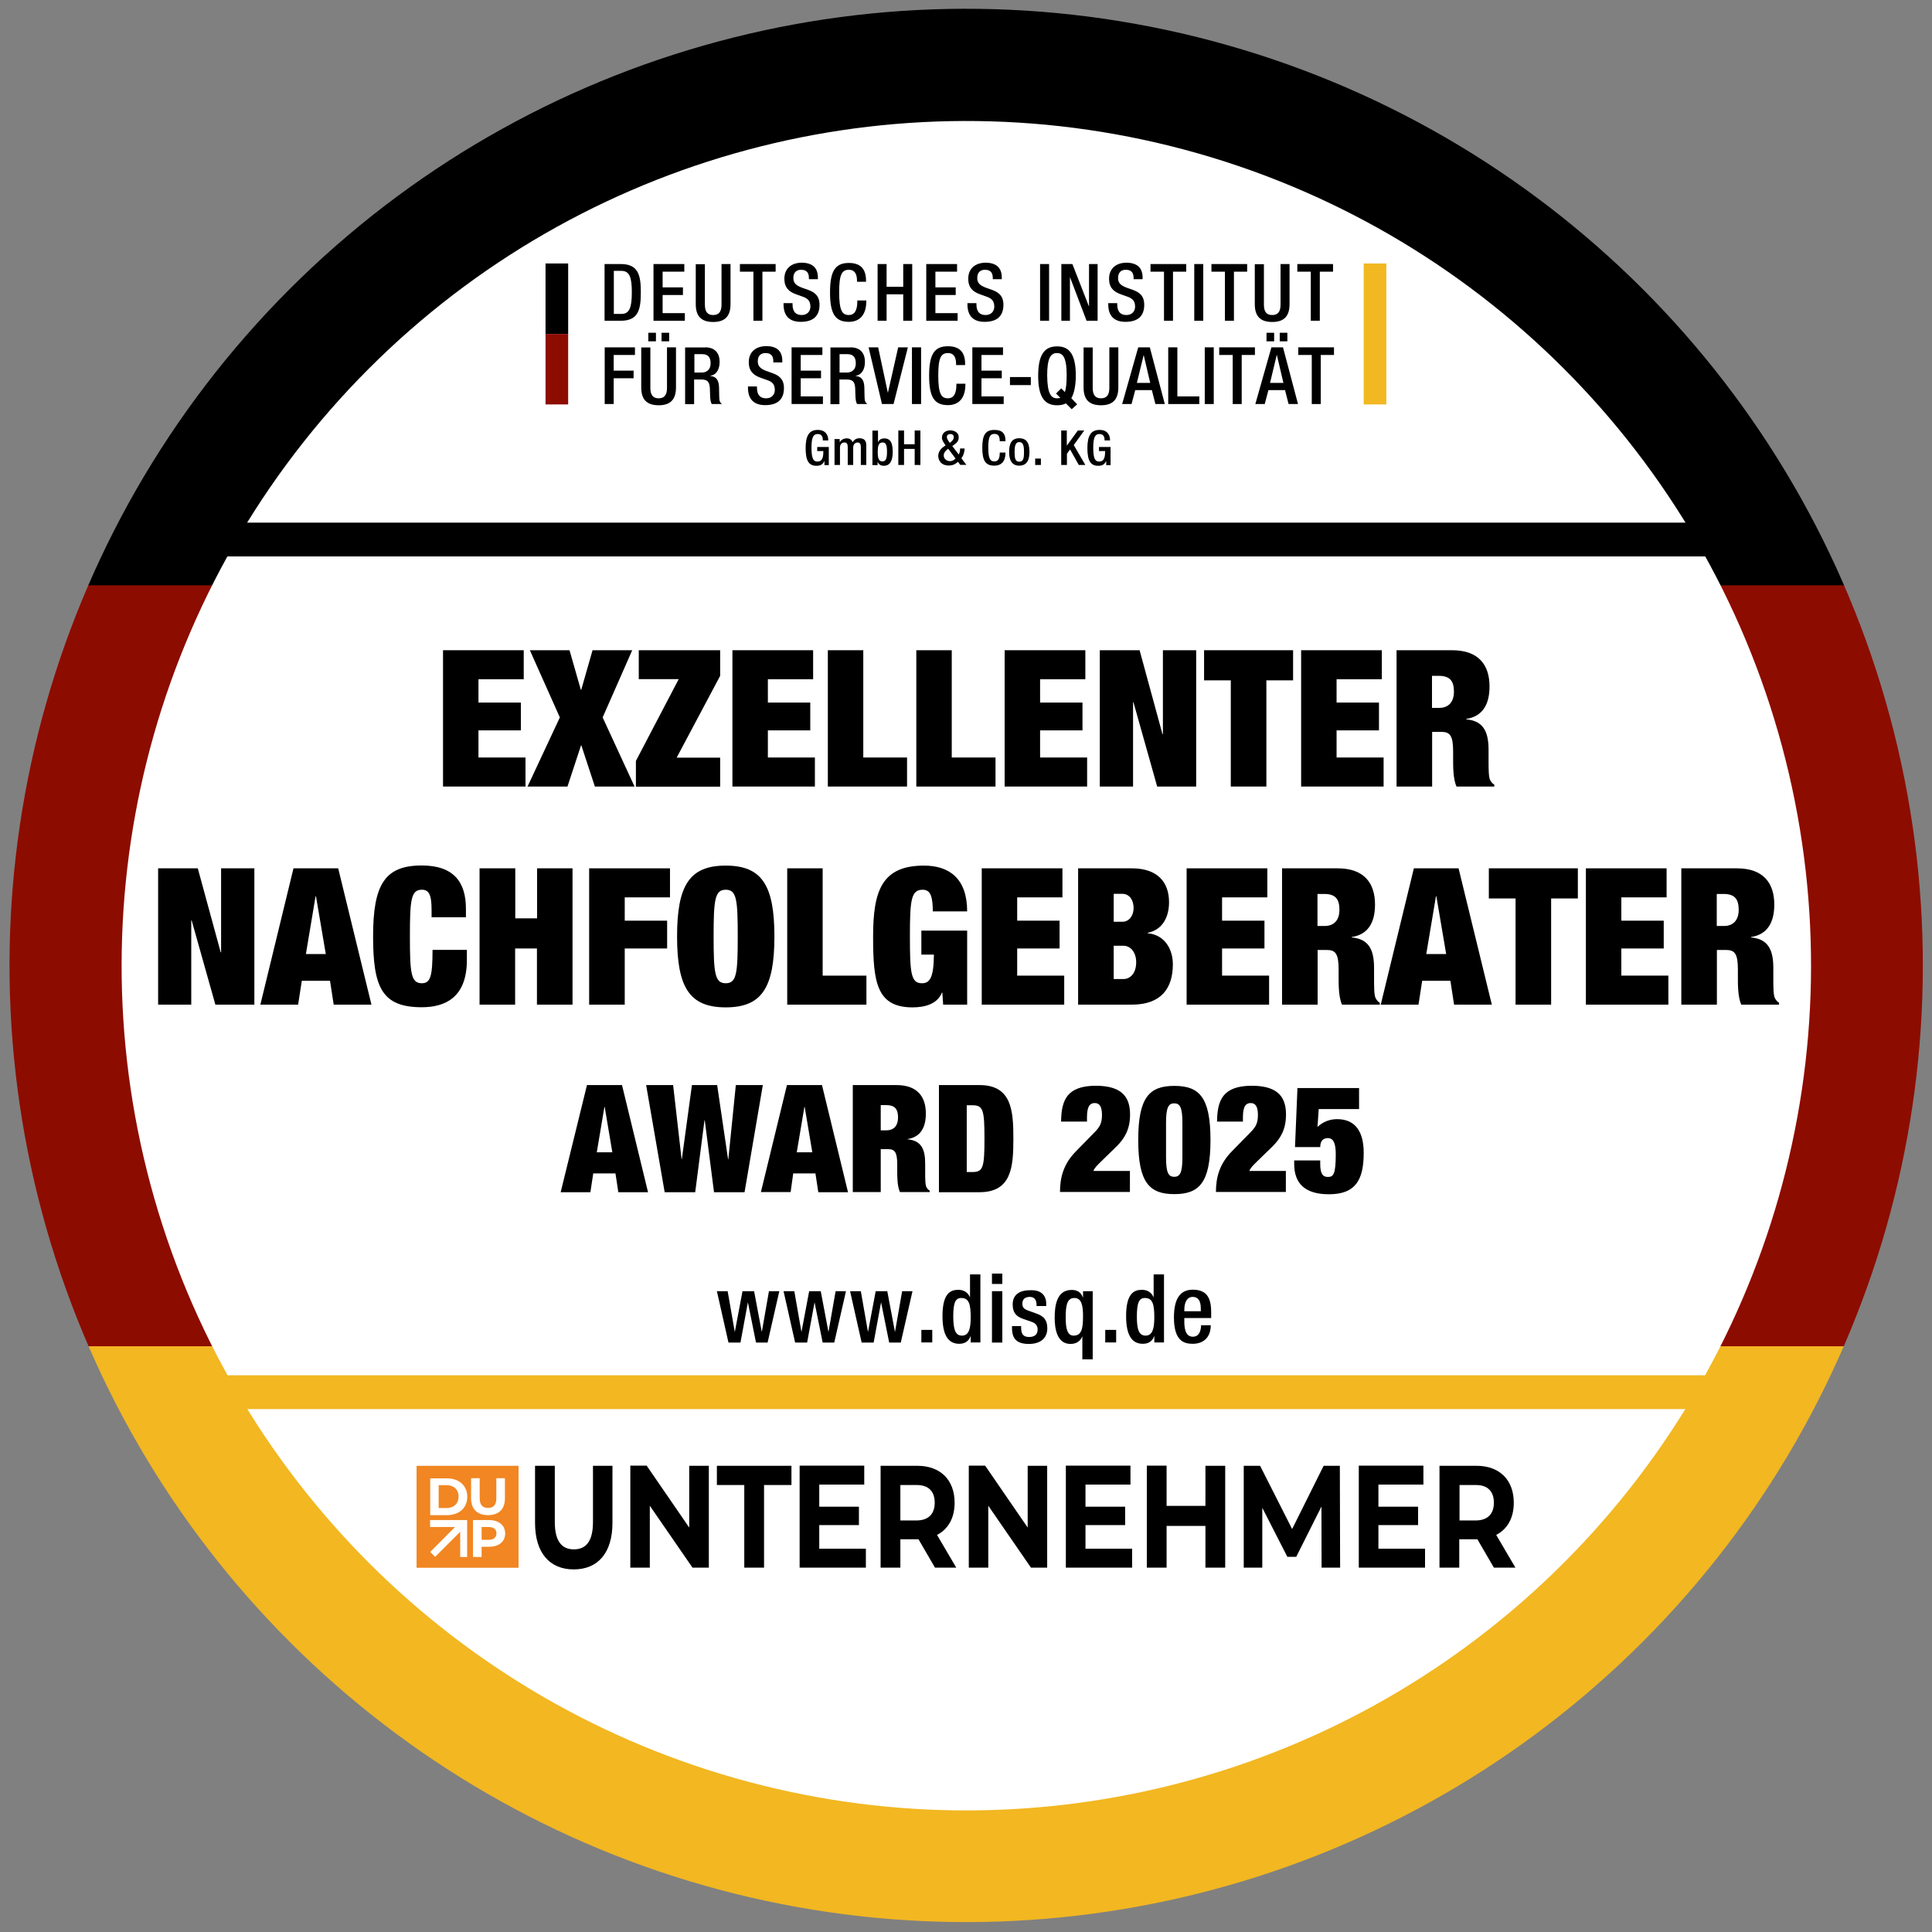 <?xml version="1.0" encoding="UTF-8" standalone="no"?>
<svg xmlns:dc="http://purl.org/dc/elements/1.1/" xmlns:cc="http://creativecommons.org/ns#" xmlns:rdf="http://www.w3.org/1999/02/22-rdf-syntax-ns#" xmlns:svg="http://www.w3.org/2000/svg" xmlns="http://www.w3.org/2000/svg" xmlns:xlink="http://www.w3.org/1999/xlink" xml:space="preserve" style="enable-background:new 0 0 141.73 141.73;" viewBox="0 0 141.73 141.73" y="0px" x="0px" id="Ebene_1" version="1.1"><rect x="0" y="0" width="141.73" height="141.73" fill="#808080" stroke="none"/><defs id="defs287"></defs>
<style id="style2" type="text/css">
	.st0{clip-path:url(#SVGID_00000065037016099788027300000011409088816462226055_);}
	.st1{fill:#8D0C00;}
	.st2{fill:#F2B721;}
	.st3{fill:#F18622;}
	.st4{clip-path:url(#SVGID_00000000190102394836055380000017613977794154379960_);fill:#FFFFFF;}
	.st5{fill:#FFFFFF;}
	.st6{clip-path:url(#SVGID_00000128455366870689379960000014629721766228937359_);}
	.st7{clip-path:url(#SVGID_00000053544093083490410390000010850949190395958942_);}
	.st8{clip-path:url(#SVGID_00000053544093083490410390000010850949190395958942_);fill:#8D0C00;}
	.st9{clip-path:url(#SVGID_00000053544093083490410390000010850949190395958942_);fill:#F2B822;}
</style>
<g id="g18">
	<defs id="defs5"><ellipse ry="70.16" rx="70.16" cy="70.87" cx="70.87" transform="matrix(0.274 -0.962 0.962 0.274 -16.717 119.582)" id="SVGID_1_"></ellipse></defs>
	<clipPath id="SVGID_00000052791570692490617340000014177778410239478924_">
		<use id="use7" style="overflow:visible;" xlink:href="#SVGID_1_"></use>
	</clipPath>
	<g id="g16" clip-path="url(#SVGID_00000052791570692490617340000014177778410239478924_)" style="clip-path:url(#SVGID_00000052791570692490617340000014177778410239478924_);">
		<rect id="rect10" height="55.89" width="182.96" class="st1" y="42.9" x="-19.87"></rect>
		<rect id="rect12" height="56.72" width="182.96" class="st2" y="98.76" x="-19.87"></rect>
		<rect id="rect14" height="56.73" width="182.96" y="-13.79" x="-19.87"></rect>
	</g>
</g>
<g id="g28">
	<defs id="defs21"><ellipse ry="61.95" rx="61.95" cy="70.87" cx="70.87" transform="matrix(0.274 -0.962 0.962 0.274 -16.706 119.602)" id="SVGID_00000153673384696949232490000012588176672102880385_"></ellipse></defs>
	<use id="use23" style="overflow:visible;fill:#FFFFFF;" xlink:href="#SVGID_00000153673384696949232490000012588176672102880385_"></use>
	<clipPath id="SVGID_00000021107676831850448050000011696817663422748588_">
		<use id="use25" style="overflow:visible;" xlink:href="#SVGID_00000153673384696949232490000012588176672102880385_"></use>
	</clipPath>
</g>
<rect id="rect30" height="2.48" width="118.18" y="38.34" x="12.5"></rect>
<rect id="rect32" height="2.48" width="115.23" class="st2" y="100.89" x="13.3"></rect>
<g id="g58">
	<g id="g56">
		<g id="g36">
			<path id="path34" d="M109.59,110.24c0,0.81-0.45,1.3-1.34,1.3h-1.18v-2.6h1.18C109.14,108.93,109.59,109.41,109.59,110.24 M111.17,115     l-1.41-2.4c0.82-0.42,1.29-1.24,1.29-2.36c0-1.68-1.05-2.71-2.73-2.71h-2.72V115h1.45v-2.08h1.26h0.07l1.21,2.08H111.17z      M101.12,113.61v-1.73h2.91v-1.35h-2.91v-1.62h3.3v-1.39h-4.74V115h4.86v-1.39H101.12z M98.31,115l-0.02-7.47H97.1l-2.31,4.64     l-2.35-4.64h-1.2V115h1.36v-4.39l1.84,3.6h0.65l1.85-3.69l0.01,4.48H98.31z M88.43,107.52v2.95h-2.85v-2.95h-1.45V115h1.45v-3.06     h2.85V115h1.45v-7.47H88.43z M79.63,113.61v-1.73h2.91v-1.35h-2.91v-1.62h3.3v-1.39h-4.74V115h4.86v-1.39H79.63z M75.39,107.52     v4.54l-3.12-4.54h-1.2V115h1.43v-4.54l3.13,4.54h1.19v-7.47H75.39z M68.57,110.24c0,0.81-0.45,1.3-1.34,1.3h-1.18v-2.6h1.18     C68.12,108.93,68.57,109.41,68.57,110.24 M70.15,115l-1.41-2.4c0.82-0.42,1.29-1.24,1.29-2.36c0-1.68-1.05-2.71-2.73-2.71H64.6     V115h1.45v-2.08h1.26h0.07l1.21,2.08H70.15z M60.1,113.61v-1.73h2.91v-1.35H60.1v-1.62h3.3v-1.39h-4.74V115h4.86v-1.39H60.1z      M54.6,115h1.45v-6.06h2.01v-1.41h-5.47v1.41h2.01V115z M50.56,107.52v4.54l-3.12-4.54h-1.2V115h1.43v-4.54L50.8,115H52v-7.47     H50.56z M42.09,115.13c1.78,0,2.84-1.22,2.84-3.42v-4.18H43.5v4.12c0,1.42-0.51,2.01-1.4,2.01c-0.88,0-1.4-0.59-1.4-2.01v-4.12     h-1.45v4.18C39.25,113.91,40.31,115.13,42.09,115.13"></path>
		</g>
		<rect id="rect38" height="7.48" width="7.48" class="st3" y="107.53" x="30.56"></rect>
		<g id="g52">
			<defs id="defs41"><rect height="7.48" width="7.48" y="107.53" x="30.56" id="SVGID_00000088844200900130572330000009779346157039725493_"></rect></defs>
			<clipPath id="SVGID_00000027601216098952616340000013078647855018297221_">
				<use id="use43" style="overflow:visible;" xlink:href="#SVGID_00000088844200900130572330000009779346157039725493_"></use>
			</clipPath>
			<path id="path46" clip-path="url(#SVGID_00000027601216098952616340000013078647855018297221_)" d="M35.8,111.15     c0.78,0,1.24-0.43,1.24-1.22v-1.49h-0.63v1.47c0,0.51-0.22,0.71-0.61,0.71c-0.38,0-0.61-0.21-0.61-0.71v-1.47h-0.63v1.49     C34.56,110.71,35.02,111.15,35.8,111.15" style="clip-path:url(#SVGID_00000027601216098952616340000013078647855018297221_);fill:#FFFFFF;"></path>
			<path id="path48" clip-path="url(#SVGID_00000027601216098952616340000013078647855018297221_)" d="M32.18,110.63v-1.68     h0.57c0.54,0,0.89,0.32,0.89,0.84s-0.35,0.84-0.89,0.84H32.18z M31.56,111.15h1.23c0.89,0,1.49-0.53,1.49-1.35     c0-0.82-0.61-1.35-1.49-1.35h-1.23V111.15z" style="clip-path:url(#SVGID_00000027601216098952616340000013078647855018297221_);fill:#FFFFFF;"></path>
			<path id="path50" clip-path="url(#SVGID_00000027601216098952616340000013078647855018297221_)" d="M35.84,112.96h-0.51     v-0.94h0.51c0.38,0,0.58,0.17,0.58,0.47C36.41,112.79,36.22,112.96,35.84,112.96 M35.87,111.51H34.7v2.71h0.63v-0.75h0.55     c0.72,0,1.18-0.38,1.18-0.98C37.05,111.89,36.59,111.51,35.87,111.51" style="clip-path:url(#SVGID_00000027601216098952616340000013078647855018297221_);fill:#FFFFFF;"></path>
		</g>
		<polygon id="polygon54" points="34.27,114.22 34.27,112.02 34.27,111.51 33.76,111.51 31.55,111.51 31.55,112.02 33.38,112.02     31.56,113.85 31.92,114.21 33.76,112.37 33.76,114.22   " class="st5"></polygon>
	</g>
</g>
<g id="g184">
	<g id="g82">
		<g id="g80">
			<path id="path60" d="M60.76,32.28v0.03h-0.4v-0.05c0-0.09-0.01-0.42-0.37-0.42c-0.32,0-0.46,0.23-0.46,1c0,0.81,0.14,1.02,0.43,1.02     c0.33,0,0.44-0.23,0.44-0.76v-0.01h-0.45v-0.3h0.85v1.33h-0.32v-0.29h-0.01c-0.13,0.27-0.31,0.34-0.58,0.34     c-0.56,0-0.79-0.37-0.79-1.31c0-0.92,0.28-1.32,0.88-1.32C60.55,31.53,60.76,31.91,60.76,32.28z"></path>
			<path id="path62" d="M62.55,32.44c0.13-0.21,0.29-0.29,0.51-0.29c0.33,0,0.49,0.18,0.49,0.51v1.45h-0.4V32.8c0-0.22-0.06-0.34-0.24-0.34     c-0.18,0-0.32,0.14-0.32,0.37v1.28h-0.4V32.8c0-0.24-0.07-0.34-0.25-0.34c-0.19,0-0.32,0.15-0.32,0.37v1.28h-0.4v-1.9h0.38v0.22     h0.01c0.1-0.17,0.29-0.27,0.48-0.27C62.3,32.15,62.47,32.23,62.55,32.44z"></path>
			<path id="path64" d="M64.41,31.58v0.85h0.01c0.07-0.17,0.23-0.27,0.45-0.27c0.33,0,0.62,0.16,0.62,0.98c0,0.7-0.22,1.03-0.66,1.03     c-0.22,0-0.37-0.1-0.44-0.28h-0.01v0.23h-0.38v-2.53H64.41z M64.73,33.85c0.27,0,0.34-0.24,0.34-0.7c0-0.52-0.09-0.69-0.32-0.69     c-0.31,0-0.36,0.28-0.36,0.71C64.39,33.6,64.46,33.85,64.73,33.85z"></path>
			<path id="path66" d="M66.32,31.58v1.01h0.78v-1.01h0.42v2.53H67.1v-1.18h-0.78v1.18h-0.42v-2.53H66.32z"></path>
			<path id="path68" d="M70.33,32.09c0,0.25-0.15,0.42-0.37,0.56l-0.1,0.07l0.47,0.62c0.07-0.12,0.1-0.25,0.1-0.4v-0.04h0.33v0.02     c0,0.25-0.1,0.53-0.23,0.7l0.36,0.48h-0.45l-0.16-0.22c-0.22,0.19-0.42,0.27-0.67,0.27c-0.63,0-0.78-0.45-0.78-0.7     c0-0.27,0.15-0.5,0.37-0.66l0.17-0.12l-0.04-0.05c-0.1-0.15-0.23-0.33-0.23-0.51c0-0.35,0.27-0.54,0.63-0.54     C69.92,31.58,70.33,31.66,70.33,32.09z M69.69,33.83c0.14,0,0.28-0.06,0.41-0.19l-0.54-0.72l-0.08,0.06     c-0.14,0.11-0.25,0.25-0.25,0.45C69.24,33.65,69.44,33.83,69.69,33.83z M69.68,32.49l0.09-0.08c0.15-0.13,0.2-0.23,0.2-0.33     c0-0.13-0.07-0.24-0.26-0.24c-0.09,0-0.25,0.04-0.25,0.22C69.47,32.17,69.52,32.29,69.68,32.49z"></path>
			<path id="path70" d="M73.76,32.31v0.06h-0.42v-0.04c0-0.34-0.13-0.5-0.38-0.5c-0.33,0-0.46,0.21-0.46,1c0,0.82,0.14,1.02,0.45,1.02     c0.26,0,0.39-0.2,0.39-0.6V33.2h0.42v0.04c0,0.6-0.3,0.92-0.82,0.92c-0.64,0-0.88-0.36-0.88-1.31c0-0.94,0.23-1.31,0.88-1.31     C73.55,31.53,73.76,31.84,73.76,32.31z"></path>
			<path id="path72" d="M75.52,33.15c0,0.5-0.13,1.01-0.75,1.01c-0.61,0-0.74-0.51-0.74-1.01c0-0.5,0.11-1,0.74-1     C75.37,32.15,75.52,32.59,75.52,33.15z M74.77,33.87c0.3,0,0.35-0.24,0.35-0.72c0-0.47-0.07-0.72-0.35-0.72     c-0.29,0-0.34,0.32-0.34,0.72C74.43,33.63,74.48,33.87,74.77,33.87z"></path>
			<path id="path74" d="M76.36,33.64v0.47h-0.42v-0.47H76.36z"></path>
			<path id="path76" d="M78.26,31.58v1.1h0.01l0.8-1.1h0.47l-0.77,1.07l0.85,1.46h-0.48l-0.64-1.14l-0.23,0.32v0.82h-0.42v-2.53H78.26z"></path>
			<path id="path78" d="M81.43,32.28v0.03h-0.4v-0.05c0-0.09-0.01-0.42-0.37-0.42c-0.32,0-0.46,0.23-0.46,1c0,0.81,0.14,1.02,0.43,1.02     c0.33,0,0.44-0.23,0.44-0.76v-0.01h-0.45v-0.3h0.85v1.33h-0.32v-0.29h-0.01c-0.13,0.27-0.31,0.34-0.58,0.34     c-0.56,0-0.79-0.37-0.79-1.31c0-0.92,0.28-1.32,0.88-1.32C81.23,31.53,81.43,31.91,81.43,32.28z"></path>
		</g>
	</g>
	<g id="g182">
		<defs id="defs85"><rect height="12.29" width="61.68" y="18.96" x="40.02" id="SVGID_00000061434027687376368110000013615329346926220677_"></rect></defs>
		<clipPath id="SVGID_00000113321497905643265880000005552358191236392874_">
			<use id="use87" style="overflow:visible;" xlink:href="#SVGID_00000061434027687376368110000013615329346926220677_"></use>
		</clipPath>
		<g id="g180" clip-path="url(#SVGID_00000113321497905643265880000005552358191236392874_)" style="clip-path:url(#SVGID_00000113321497905643265880000005552358191236392874_);">
			<defs id="defs91"><rect height="14.52" width="61.69" y="18.81" x="40.02" id="SVGID_00000170272167486676019470000012201852615842131356_"></rect></defs>
			<clipPath id="SVGID_00000037658068677622503640000003426795348459147428_">
				<use id="use93" style="overflow:visible;" xlink:href="#SVGID_00000170272167486676019470000012201852615842131356_"></use>
			</clipPath>
			<g id="g114" clip-path="url(#SVGID_00000037658068677622503640000003426795348459147428_)" style="clip-path:url(#SVGID_00000037658068677622503640000003426795348459147428_);">
				<path id="path96" d="M44.36,19.37h1.19c1.31,0,1.46,0.88,1.46,2.08c0,1.2-0.15,2.08-1.46,2.08h-1.2V19.37z M45.03,23.03h0.55      c0.58,0,0.77-0.43,0.77-1.58c0-1.1-0.16-1.58-0.77-1.58h-0.55V23.03z"></path>
				<path id="path98" d="M50.2,19.37v0.56h-1.59v1.15h1.49v0.56h-1.49v1.33h1.63v0.56h-2.3v-4.16H50.2z"></path>
				<path id="path100" d="M51.71,19.37v2.98c0,0.53,0.2,0.76,0.61,0.76c0.4,0,0.61-0.23,0.61-0.76v-2.98h0.66v2.94c0,0.89-0.41,1.31-1.27,1.31      c-0.89,0-1.28-0.44-1.28-1.31v-2.93H51.71z"></path>
				<path id="path102" d="M56.9,19.37v0.56h-0.97v3.6h-0.66v-3.6h-0.99v-0.56H56.9z"></path>
				<path id="path104" d="M60,20.37v0.11h-0.66v-0.07c0-0.29-0.07-0.62-0.58-0.62c-0.33,0-0.56,0.2-0.56,0.6c0,0.35,0.17,0.54,0.62,0.71      l0.45,0.16c0.47,0.17,0.85,0.42,0.85,1.1c0,0.83-0.47,1.25-1.38,1.25c-0.83,0-1.26-0.44-1.26-1.29v-0.08h0.66v0.09      c0,0.57,0.27,0.78,0.68,0.78c0.41,0,0.63-0.29,0.63-0.61c0-0.43-0.2-0.61-0.57-0.74l-0.45-0.16c-0.56-0.19-0.89-0.51-0.89-1.15      c0-0.73,0.49-1.18,1.3-1.18C59.6,19.29,60,19.64,60,20.37z"></path>
				<path id="path106" d="M63.53,20.58v0.09h-0.66v-0.06c0-0.55-0.2-0.82-0.59-0.82c-0.52,0-0.72,0.34-0.72,1.64c0,1.35,0.22,1.68,0.71,1.68      c0.41,0,0.62-0.33,0.62-0.98v-0.09h0.66v0.06c0,0.98-0.47,1.51-1.28,1.51c-1,0-1.38-0.59-1.38-2.16c0-1.55,0.37-2.16,1.38-2.16      C63.2,19.29,63.53,19.81,63.53,20.58z"></path>
				<path id="path108" d="M65.04,19.37v1.67h1.22v-1.67h0.66v4.16h-0.66v-1.94h-1.22v1.94h-0.66v-4.16H65.04z"></path>
				<path id="path110" d="M70.21,19.37v0.56h-1.59v1.15h1.49v0.56h-1.49v1.33h1.63v0.56h-2.3v-4.16H70.21z"></path>
				<path id="path112" d="M73.49,20.37v0.11h-0.66v-0.07c0-0.29-0.07-0.62-0.58-0.62c-0.33,0-0.56,0.2-0.56,0.6c0,0.35,0.17,0.54,0.62,0.71      l0.45,0.16c0.47,0.17,0.85,0.42,0.85,1.1c0,0.83-0.47,1.25-1.38,1.25c-0.83,0-1.26-0.44-1.26-1.29v-0.08h0.66v0.09      c0,0.57,0.27,0.78,0.68,0.78c0.41,0,0.63-0.29,0.63-0.61c0-0.43-0.2-0.61-0.57-0.74l-0.45-0.16c-0.56-0.19-0.89-0.51-0.89-1.15      c0-0.73,0.49-1.18,1.3-1.18C73.09,19.29,73.49,19.64,73.49,20.37z"></path>
			</g>
			<g id="g132" clip-path="url(#SVGID_00000037658068677622503640000003426795348459147428_)" style="clip-path:url(#SVGID_00000037658068677622503640000003426795348459147428_);">
				<path id="path116" d="M76.96,19.37v4.16H76.3v-4.16H76.96z"></path>
				<path id="path118" d="M78.67,19.37l1.21,3.1h0.01v-3.1h0.63v4.16h-0.81l-1.21-3.18h-0.01v3.18h-0.63v-4.16H78.67z"></path>
				<path id="path120" d="M83.82,20.37v0.11h-0.66v-0.07c0-0.29-0.07-0.62-0.58-0.62c-0.33,0-0.56,0.2-0.56,0.6c0,0.35,0.17,0.54,0.62,0.71      l0.45,0.16c0.47,0.17,0.85,0.42,0.85,1.1c0,0.83-0.47,1.25-1.38,1.25c-0.83,0-1.26-0.44-1.26-1.29v-0.08h0.66v0.09      c0,0.57,0.27,0.78,0.68,0.78c0.41,0,0.63-0.29,0.63-0.61c0-0.43-0.2-0.61-0.57-0.74l-0.45-0.16c-0.56-0.19-0.89-0.51-0.89-1.15      c0-0.73,0.49-1.18,1.3-1.18C83.42,19.29,83.82,19.64,83.82,20.37z"></path>
				<path id="path122" d="M87.02,19.37v0.56h-0.97v3.6h-0.66v-3.6h-0.99v-0.56H87.02z"></path>
				<path id="path124" d="M88.27,19.37v4.16h-0.66v-4.16H88.27z"></path>
				<path id="path126" d="M91.49,19.37v0.56h-0.97v3.6h-0.66v-3.6h-0.99v-0.56H91.49z"></path>
				<path id="path128" d="M92.72,19.37v2.98c0,0.53,0.2,0.76,0.61,0.76c0.4,0,0.61-0.23,0.61-0.76v-2.98h0.66v2.94c0,0.89-0.41,1.31-1.27,1.31      c-0.89,0-1.28-0.44-1.28-1.31v-2.93H92.72z"></path>
				<path id="path130" d="M97.79,19.37v0.56h-0.97v3.6h-0.66v-3.6h-0.99v-0.56H97.79z"></path>
			</g>
			<g id="g172" clip-path="url(#SVGID_00000037658068677622503640000003426795348459147428_)" style="clip-path:url(#SVGID_00000037658068677622503640000003426795348459147428_);">
				<path id="path134" d="M46.58,25.48v0.56h-1.56v1.15h1.46v0.56h-1.46v1.89h-0.66v-4.16H46.58z"></path>
				<path id="path136" d="M47.71,25.48v2.98c0,0.52,0.2,0.76,0.61,0.76c0.4,0,0.61-0.23,0.61-0.76v-2.98h0.66v2.94c0,0.89-0.41,1.31-1.27,1.31      c-0.89,0-1.28-0.44-1.28-1.31v-2.93H47.71z M48.12,24.41v0.63h-0.56v-0.63H48.12z M49.09,24.41v0.63h-0.56v-0.63H49.09z"></path>
				<path id="path138" d="M51.73,25.48c0.69,0,1.06,0.39,1.06,1.07c0,0.47-0.18,0.94-0.69,1.02v0.01c0.52,0.05,0.64,0.4,0.65,0.89l0.01,0.55      c0.01,0.36,0.02,0.48,0.21,0.62h-0.75c-0.1-0.14-0.12-0.36-0.13-0.72l-0.01-0.33c-0.01-0.49-0.11-0.75-0.61-0.75h-0.55v1.81      h-0.66v-4.16H51.73z M51.48,27.33c0.25,0,0.65-0.12,0.65-0.68c0-0.42-0.17-0.67-0.62-0.67h-0.57v1.35H51.48z"></path>
				<path id="path140" d="M57.39,26.48v0.11h-0.66v-0.07c0-0.29-0.07-0.62-0.58-0.62c-0.33,0-0.56,0.2-0.56,0.6c0,0.35,0.17,0.54,0.62,0.71      l0.45,0.16c0.47,0.17,0.85,0.42,0.85,1.1c0,0.83-0.47,1.25-1.38,1.25c-0.83,0-1.26-0.44-1.26-1.29v-0.08h0.66v0.09      c0,0.57,0.27,0.78,0.68,0.78c0.41,0,0.63-0.29,0.63-0.61c0-0.43-0.2-0.61-0.57-0.73l-0.45-0.16c-0.56-0.19-0.89-0.51-0.89-1.15      c0-0.73,0.49-1.18,1.3-1.18C56.99,25.4,57.39,25.75,57.39,26.48z"></path>
				<path id="path142" d="M60.33,25.48v0.56h-1.59v1.15h1.49v0.56h-1.49v1.33h1.63v0.56h-2.3v-4.16H60.33z"></path>
				<path id="path144" d="M62.39,25.48c0.69,0,1.06,0.39,1.06,1.07c0,0.47-0.18,0.94-0.69,1.02v0.01c0.52,0.05,0.64,0.4,0.65,0.89l0.01,0.55      c0.01,0.36,0.02,0.48,0.21,0.62h-0.75c-0.1-0.14-0.12-0.36-0.13-0.72l-0.01-0.33c-0.01-0.49-0.11-0.75-0.61-0.75h-0.55v1.81      h-0.66v-4.16H62.39z M62.13,27.33c0.25,0,0.65-0.12,0.65-0.68c0-0.42-0.17-0.67-0.62-0.67h-0.57v1.35H62.13z"></path>
				<path id="path146" d="M64.42,25.48l0.71,3.32h0.01l0.75-3.32h0.71l-1.05,4.16h-0.85l-0.98-4.16H64.42z"></path>
				<path id="path148" d="M67.57,25.48v4.16H66.9v-4.16H67.57z"></path>
				<path id="path150" d="M70.8,26.69v0.09h-0.66v-0.06c0-0.55-0.2-0.82-0.59-0.82c-0.52,0-0.72,0.34-0.72,1.64c0,1.35,0.22,1.68,0.71,1.68      c0.41,0,0.62-0.33,0.62-0.98v-0.09h0.66v0.06c0,0.98-0.47,1.51-1.28,1.51c-1,0-1.38-0.59-1.38-2.16c0-1.55,0.37-2.16,1.38-2.16      C70.47,25.4,70.8,25.92,70.8,26.69z"></path>
				<path id="path152" d="M73.58,25.48v0.56H72v1.15h1.49v0.56H72v1.33h1.63v0.56h-2.3v-4.16H73.58z"></path>
				<path id="path154" d="M75.62,27.66v0.59h-1.53v-0.59H75.62z"></path>
				<path id="path156" d="M78.92,27.56c0,0.69-0.12,1.31-0.33,1.65l0.43,0.45l-0.4,0.36l-0.43-0.43c-0.17,0.1-0.39,0.14-0.65,0.14      c-0.95,0-1.38-0.67-1.38-2.16c0-1.51,0.43-2.16,1.38-2.16C78.49,25.4,78.92,26.06,78.92,27.56z M77.54,29.22      c0.11,0,0.19-0.01,0.24-0.04l-0.31-0.31l0.38-0.38l0.27,0.27c0.09-0.27,0.13-0.68,0.13-1.22c0-1.4-0.31-1.64-0.72-1.64      c-0.47,0-0.71,0.41-0.71,1.64C76.83,28.91,77.12,29.22,77.54,29.22z"></path>
				<path id="path158" d="M80.16,25.48v2.98c0,0.52,0.2,0.76,0.61,0.76c0.4,0,0.61-0.23,0.61-0.76v-2.98h0.66v2.94c0,0.89-0.41,1.31-1.27,1.31      c-0.89,0-1.28-0.44-1.28-1.31v-2.93H80.16z"></path>
				<path id="path160" d="M84.35,25.48l1.1,4.16h-0.69l-0.26-1.02h-1.22l-0.27,1.02h-0.69l1.18-4.16H84.35z M83.4,28.09h0.98l-0.48-2.05H83.9      L83.4,28.09z"></path>
				<path id="path162" d="M86.37,25.48v3.6h1.61v0.56H85.7v-4.16H86.37z"></path>
				<path id="path164" d="M89.04,25.48v4.16h-0.66v-4.16H89.04z"></path>
				<path id="path166" d="M92.06,25.48v0.56h-0.97v3.6h-0.66v-3.6h-0.99v-0.56H92.06z"></path>
				<path id="path168" d="M94.12,25.48l1.1,4.16h-0.69l-0.26-1.02h-1.22l-0.27,1.02h-0.69l1.18-4.16H94.12z M93.47,24.41v0.63h-0.56v-0.63H93.47z       M93.17,28.09h0.98l-0.48-2.05h-0.01L93.17,28.09z M94.44,24.41v0.63h-0.56v-0.63H94.44z"></path>
				<path id="path170" d="M97.86,25.48v0.56h-0.97v3.6h-0.66v-3.6h-0.99v-0.56H97.86z"></path>
			</g>
			
				<rect id="rect174" clip-path="url(#SVGID_00000037658068677622503640000003426795348459147428_)" height="5.17" width="1.66" style="clip-path:url(#SVGID_00000037658068677622503640000003426795348459147428_);" y="19.33" x="40.02"></rect>
			
				<rect id="rect176" clip-path="url(#SVGID_00000037658068677622503640000003426795348459147428_)" height="5.17" width="1.66" style="clip-path:url(#SVGID_00000037658068677622503640000003426795348459147428_);fill:#8D0C00;" y="24.5" x="40.02"></rect>
			
				<rect id="rect178" clip-path="url(#SVGID_00000037658068677622503640000003426795348459147428_)" height="10.34" width="1.66" style="clip-path:url(#SVGID_00000037658068677622503640000003426795348459147428_);fill:#F2B822;" y="19.33" x="100.04"></rect>
		</g>
	</g>
</g>
<g id="g258">
	<path id="path186" d="M32.49,47.7h5.93v2.13h-3.32v1.71h3.11v2.04h-3.11v1.99h3.45v2.13h-6.05V47.7z"></path>
	<path id="path188" d="M38.87,47.7h2.91l0.83,2.9h0.03l0.83-2.9h2.91l-2.17,4.93l2.34,5.07h-2.91l-0.99-3.01h-0.03l-0.99,3.01H38.7l2.37-5.07   L38.87,47.7z"></path>
	<path id="path190" d="M46.65,55.82l3.14-6h-2.93V47.7h5.97v1.88l-3.19,6h3.19v2.13h-6.18V55.82z"></path>
	<path id="path192" d="M53.72,47.7h5.93v2.13h-3.32v1.71h3.11v2.04h-3.11v1.99h3.45v2.13h-6.05V47.7z"></path>
	<path id="path194" d="M60.72,47.7h2.61v7.87h3.21v2.13h-5.81V47.7z"></path>
	<path id="path196" d="M67.21,47.7h2.61v7.87h3.21v2.13h-5.81V47.7z"></path>
	<path id="path198" d="M73.69,47.7h5.93v2.13h-3.32v1.71h3.11v2.04h-3.11v1.99h3.45v2.13h-6.05V47.7z"></path>
	<path id="path200" d="M80.69,47.7h2.91l1.68,6.16h0.03V47.7h2.44v10h-2.86l-1.74-6.18h-0.03v6.18h-2.44V47.7z"></path>
	<path id="path202" d="M90.29,49.91h-1.96V47.7h6.53v2.21H92.9v7.79h-2.61V49.91z"></path>
	<path id="path204" d="M95.44,47.7h5.93v2.13h-3.32v1.71h3.11v2.04h-3.11v1.99h3.45v2.13h-6.05V47.7z"></path>
	<path id="path206" d="M102.44,47.7h4.08c1.99,0,2.75,1.12,2.75,2.66c0,1.33-0.52,2.2-1.71,2.38v0.03c1.26,0.11,1.64,0.91,1.64,2.24v0.85   c0,0.52,0,1.19,0.13,1.39c0.07,0.11,0.13,0.22,0.29,0.31v0.14h-2.77c-0.25-0.53-0.25-1.48-0.25-1.91v-0.67   c0-1.13-0.22-1.43-0.85-1.43h-0.69v4.01h-2.61V47.7z M105.05,51.93h0.52c0.74,0,1.09-0.48,1.09-1.19c0-0.81-0.32-1.16-1.11-1.16   h-0.5V51.93z"></path>
	<path id="path208" d="M11.6,63.7h2.91l1.68,6.16h0.03V63.7h2.44v10H15.8l-1.74-6.18h-0.03v6.18H11.6V63.7z"></path>
	<path id="path210" d="M21.53,63.7h3.28l2.44,10h-2.77l-0.27-1.75h-2.07l-0.27,1.75h-2.77L21.53,63.7z M23.18,65.75h-0.03l-0.71,4.24h1.46   L23.18,65.75z"></path>
	<path id="path212" d="M31.66,66.74c0-1.13-0.21-1.47-0.71-1.47c-0.8,0-0.88,0.73-0.88,3.43c0,2.7,0.08,3.43,0.88,3.43   c0.64,0,0.78-0.56,0.78-2.45h2.52v0.74c0,2.8-1.64,3.47-3.31,3.47c-2.93,0-3.57-1.47-3.57-5.2c0-3.82,0.87-5.2,3.57-5.2   c2.35,0,3.24,1.23,3.24,3.17v0.63h-2.52V66.74z"></path>
	<path id="path214" d="M35.19,63.7h2.61v3.67h1.6V63.7H42v10h-2.61v-4.12h-1.6v4.12h-2.61V63.7z"></path>
	<path id="path216" d="M43.22,63.7h5.93v2.13h-3.32v1.71h3.11v2.04h-3.11v4.12h-2.61V63.7z"></path>
	<path id="path218" d="M53.24,63.5c2.66,0,3.57,1.46,3.57,5.2s-0.91,5.2-3.57,5.2s-3.57-1.46-3.57-5.2S50.57,63.5,53.24,63.5z M53.24,72.13   c0.8,0,0.88-0.73,0.88-3.43c0-2.7-0.08-3.43-0.88-3.43S52.35,66,52.35,68.7C52.35,71.4,52.44,72.13,53.24,72.13z"></path>
	<path id="path220" d="M57.74,63.7h2.61v7.87h3.21v2.13h-5.81V63.7z"></path>
	<path id="path222" d="M67.59,68.27h3.36v5.43h-1.76l-0.06-0.88H69.1c-0.35,0.85-1.27,1.08-2.16,1.08c-2.65,0-2.89-1.89-2.89-5.2   c0-3.35,0.64-5.2,3.73-5.2c1.85,0,3.17,0.94,3.17,3.36h-2.52c0-0.5-0.04-0.9-0.14-1.16c-0.1-0.28-0.29-0.43-0.6-0.43   c-0.85,0-0.94,0.73-0.94,3.43c0,2.7,0.08,3.43,0.88,3.43c0.55,0,0.87-0.35,0.88-2.1h-0.92V68.27z"></path>
	<path id="path224" d="M72.01,63.7h5.93v2.13h-3.32v1.71h3.11v2.04h-3.11v1.99h3.45v2.13h-6.05V63.7z"></path>
	<path id="path226" d="M79.09,63.7h3.94c1.86,0,2.73,0.99,2.73,2.49c0,1.06-0.46,2.02-1.57,2.24v0.03c1.32,0.13,1.85,1.25,1.85,2.28   c0,1.74-0.84,2.96-3.01,2.96h-3.94V63.7z M81.7,67.62h0.63c0.53,0,0.83-0.48,0.83-1.01c0-0.56-0.29-1.04-0.83-1.04H81.7V67.62z    M81.7,71.82h0.73c0.48,0,0.92-0.42,0.92-1.23c0-0.77-0.45-1.21-0.92-1.21H81.7V71.82z"></path>
	<path id="path228" d="M87.04,63.7h5.93v2.13h-3.32v1.71h3.11v2.04h-3.11v1.99h3.45v2.13h-6.05V63.7z"></path>
	<path id="path230" d="M94.04,63.7h4.08c1.99,0,2.75,1.12,2.75,2.66c0,1.33-0.52,2.2-1.71,2.38v0.03c1.26,0.11,1.64,0.91,1.64,2.24v0.85   c0,0.52,0,1.19,0.13,1.39c0.07,0.11,0.13,0.22,0.29,0.31v0.14h-2.77c-0.25-0.53-0.25-1.48-0.25-1.91v-0.67   c0-1.13-0.22-1.43-0.85-1.43h-0.69v4.01h-2.61V63.7z M96.65,67.93h0.52c0.74,0,1.09-0.48,1.09-1.19c0-0.81-0.32-1.16-1.11-1.16   h-0.5V67.93z"></path>
	<path id="path232" d="M103.72,63.7H107l2.44,10h-2.77l-0.27-1.75h-2.07l-0.27,1.75h-2.77L103.72,63.7z M105.37,65.75h-0.03l-0.71,4.24h1.46   L105.37,65.75z"></path>
	<path id="path234" d="M111.18,65.91h-1.96V63.7h6.53v2.21h-1.96v7.79h-2.61V65.91z"></path>
	<path id="path236" d="M116.33,63.7h5.93v2.13h-3.32v1.71h3.11v2.04h-3.11v1.99h3.45v2.13h-6.05V63.7z"></path>
	<path id="path238" d="M123.33,63.7h4.08c1.99,0,2.75,1.12,2.75,2.66c0,1.33-0.52,2.2-1.71,2.38v0.03c1.26,0.11,1.64,0.91,1.64,2.24v0.85   c0,0.52,0,1.19,0.13,1.39c0.07,0.11,0.13,0.22,0.29,0.31v0.14h-2.77c-0.25-0.53-0.25-1.48-0.25-1.91v-0.67   c0-1.13-0.22-1.43-0.85-1.43h-0.69v4.01h-2.61V63.7z M125.94,67.93h0.52c0.74,0,1.09-0.48,1.09-1.19c0-0.81-0.32-1.16-1.11-1.16   h-0.5V67.93z"></path>
	<path id="path240" d="M43.06,79.6h2.57l1.91,7.86h-2.18l-0.21-1.38h-1.63l-0.21,1.38h-2.18L43.06,79.6z M44.36,81.2h-0.02l-0.56,3.33h1.14   L44.36,81.2z"></path>
	<path id="path242" d="M50.76,79.6h1.85l0.8,5.44h0.02l0.55-5.44h1.98l-1.34,7.86h-2.24l-0.68-5.28h-0.02l-0.68,5.28h-2.24L47.4,79.6h1.98   L50,85.03h0.02L50.76,79.6z"></path>
	<path id="path244" d="M57.73,79.6h2.57l1.91,7.86h-2.18l-0.21-1.38h-1.63L58,87.45h-2.18L57.73,79.6z M59.03,81.2h-0.02l-0.56,3.33h1.14   L59.03,81.2z"></path>
	<path id="path246" d="M62.56,79.6h3.2c1.56,0,2.16,0.88,2.16,2.09c0,1.04-0.41,1.73-1.34,1.87v0.02c0.99,0.09,1.29,0.71,1.29,1.76v0.67   c0,0.41,0,0.94,0.1,1.09c0.06,0.09,0.1,0.18,0.23,0.24v0.11h-2.18c-0.2-0.42-0.2-1.17-0.2-1.5v-0.53c0-0.89-0.18-1.12-0.67-1.12   h-0.54v3.15h-2.05V79.6z M64.61,82.92h0.41c0.58,0,0.86-0.37,0.86-0.94c0-0.64-0.25-0.91-0.87-0.91h-0.4V82.92z"></path>
	<path id="path248" d="M68.88,79.6h2.97c2.37,0,2.49,1.87,2.49,3.93s-0.12,3.93-2.49,3.93h-2.97V79.6z M70.92,85.98h0.41   c0.79,0,0.89-0.33,0.89-2.45s-0.1-2.45-0.89-2.45h-0.41V85.98z"></path>
	<path id="path250" d="M77.84,82.3c0.01-0.8,0.11-1.45,0.48-1.92c0.37-0.46,1.01-0.73,2.07-0.73c2.05,0,2.51,0.96,2.51,2.12   c0,1.06-0.39,1.73-0.97,2.31l-1.21,1.18c-0.18,0.18-0.43,0.41-0.51,0.64h2.68v1.54h-5.13c0-1.08,0.27-2.07,1.17-2.98l1.36-1.39   c0.4-0.4,0.55-0.69,0.55-1.28c0-0.66-0.21-0.87-0.53-0.87c-0.29,0-0.57,0.15-0.57,1.03v0.33H77.84z"></path>
	<path id="path252" d="M86.15,79.66c1.83,0,2.65,0.83,2.65,3.97s-0.83,3.97-2.65,3.97s-2.65-0.83-2.65-3.97S84.32,79.66,86.15,79.66z    M85.54,84.92c0,1.11,0.18,1.41,0.6,1.41s0.6-0.3,0.6-1.41v-2.57c0-1.11-0.18-1.41-0.6-1.41s-0.6,0.3-0.6,1.41V84.92z"></path>
	<path id="path254" d="M89.28,82.3c0.01-0.8,0.11-1.45,0.48-1.92c0.37-0.46,1.01-0.73,2.07-0.73c2.05,0,2.51,0.96,2.51,2.12   c0,1.06-0.39,1.73-0.97,2.31l-1.21,1.18c-0.18,0.18-0.43,0.41-0.51,0.64h2.68v1.54h-5.13c0-1.08,0.27-2.07,1.17-2.98l1.36-1.39   c0.4-0.4,0.55-0.69,0.55-1.28c0-0.66-0.21-0.87-0.53-0.87c-0.29,0-0.57,0.15-0.57,1.03v0.33H89.28z"></path>
	<path id="path256" d="M95.18,79.82h4.52v1.54h-2.96l-0.09,1.31c0.37-0.35,0.86-0.57,1.44-0.57c1.25,0,1.95,0.81,1.95,2.47   c0,2.02-0.62,3.04-2.55,3.04c-1.8,0-2.55-0.83-2.55-2.23v-0.25h1.91v0.26c0,0.74,0.21,0.95,0.56,0.95c0.4,0,0.58-0.18,0.58-1.67   c0-0.87-0.21-1.18-0.58-1.18c-0.34,0-0.56,0.2-0.56,0.66H95L95.18,79.82z"></path>
</g>
<g id="g282">
	<path id="path260" d="M53.38,94.72l0.52,2.97h0.01l0.56-2.97h0.85l0.56,2.97h0.01l0.52-2.97h0.76l-0.86,3.77h-0.85l-0.59-2.93h-0.01l-0.54,2.93   h-0.88l-0.85-3.77H53.38z"></path>
	<path id="path262" d="M58.27,94.72l0.52,2.97h0.01l0.56-2.97h0.85l0.56,2.97h0.01l0.52-2.97h0.76l-0.86,3.77h-0.85l-0.59-2.93h-0.01l-0.54,2.93   h-0.88l-0.85-3.77H58.27z"></path>
	<path id="path264" d="M63.15,94.72l0.52,2.97h0.01l0.56-2.97h0.85l0.56,2.97h0.01l0.52-2.97h0.76l-0.86,3.77h-0.85l-0.59-2.93h-0.01l-0.54,2.93   h-0.88l-0.85-3.77H63.15z"></path>
	<path id="path266" d="M68.39,97.56v0.92h-0.8v-0.92H68.39z"></path>
	<path id="path268" d="M71.92,93.48v5h-0.71v-0.46H71.2c-0.13,0.36-0.41,0.56-0.83,0.56c-0.8,0-1.23-0.62-1.23-2.03c0-1.67,0.58-1.93,1.16-1.93   c0.41,0,0.71,0.2,0.85,0.54h0.01v-1.67H71.92z M70.57,97.98c0.5,0,0.64-0.5,0.64-1.34c0-0.97-0.13-1.42-0.69-1.42   c-0.43,0-0.59,0.34-0.59,1.37C69.94,97.46,70.05,97.98,70.57,97.98z"></path>
	<path id="path270" d="M73.53,93.43v0.76h-0.76v-0.76H73.53z M73.53,94.72v3.77h-0.76v-3.77H73.53z"></path>
	<path id="path272" d="M76.75,95.65v0.16h-0.71v-0.08c0-0.2-0.04-0.59-0.5-0.59c-0.34,0-0.54,0.17-0.54,0.49c0,0.32,0.15,0.42,0.53,0.55l0.5,0.18   c0.54,0.19,0.8,0.48,0.8,1.08c0,0.76-0.54,1.15-1.35,1.15c-0.89,0-1.24-0.38-1.24-1.17v-0.14h0.67v0.11c0,0.48,0.16,0.69,0.59,0.69   c0.43,0,0.62-0.22,0.62-0.55c0-0.27-0.15-0.46-0.41-0.55l-0.66-0.23c-0.54-0.19-0.76-0.49-0.76-1.06c0-0.7,0.48-1.04,1.29-1.04   C76.35,94.62,76.75,95,76.75,95.65z"></path>
	<path id="path274" d="M79.44,95.18h0.01v-0.46h0.71v5h-0.76v-1.67h-0.01c-0.15,0.37-0.48,0.54-0.86,0.54c-1.01,0-1.16-1.16-1.16-1.93   c0-0.85,0.14-2.03,1.23-2.03C79.02,94.62,79.3,94.8,79.44,95.18z M78.76,97.98c0.57,0,0.69-0.48,0.69-1.42   c0-0.81-0.11-1.34-0.64-1.34c-0.55,0-0.63,0.6-0.63,1.39C78.17,97.56,78.34,97.98,78.76,97.98z"></path>
	<path id="path276" d="M81.88,97.56v0.92h-0.8v-0.92H81.88z"></path>
	<path id="path278" d="M85.39,93.48v5h-0.71v-0.46h-0.01c-0.13,0.36-0.41,0.56-0.83,0.56c-0.8,0-1.23-0.62-1.23-2.03c0-1.67,0.58-1.93,1.16-1.93   c0.41,0,0.71,0.2,0.85,0.54h0.01v-1.67H85.39z M84.04,97.98c0.5,0,0.64-0.5,0.64-1.34c0-0.97-0.13-1.42-0.69-1.42   c-0.43,0-0.59,0.34-0.59,1.37C83.4,97.46,83.52,97.98,84.04,97.98z"></path>
	<path id="path280" d="M88.85,96.26v0.43h-1.97v0.17c0,0.45,0.02,1.2,0.63,1.2c0.55,0,0.6-0.64,0.6-0.84h0.71c0,0.88-0.53,1.36-1.32,1.36   c-0.63,0-1.38-0.19-1.38-1.93c0-1.39,0.46-2.04,1.39-2.04C88.48,94.62,88.85,95.14,88.85,96.26z M88.09,96.18v-0.19   c0-0.57-0.2-0.85-0.59-0.85c-0.41,0-0.62,0.37-0.62,0.97v0.08H88.09z"></path>
</g>
</svg>
